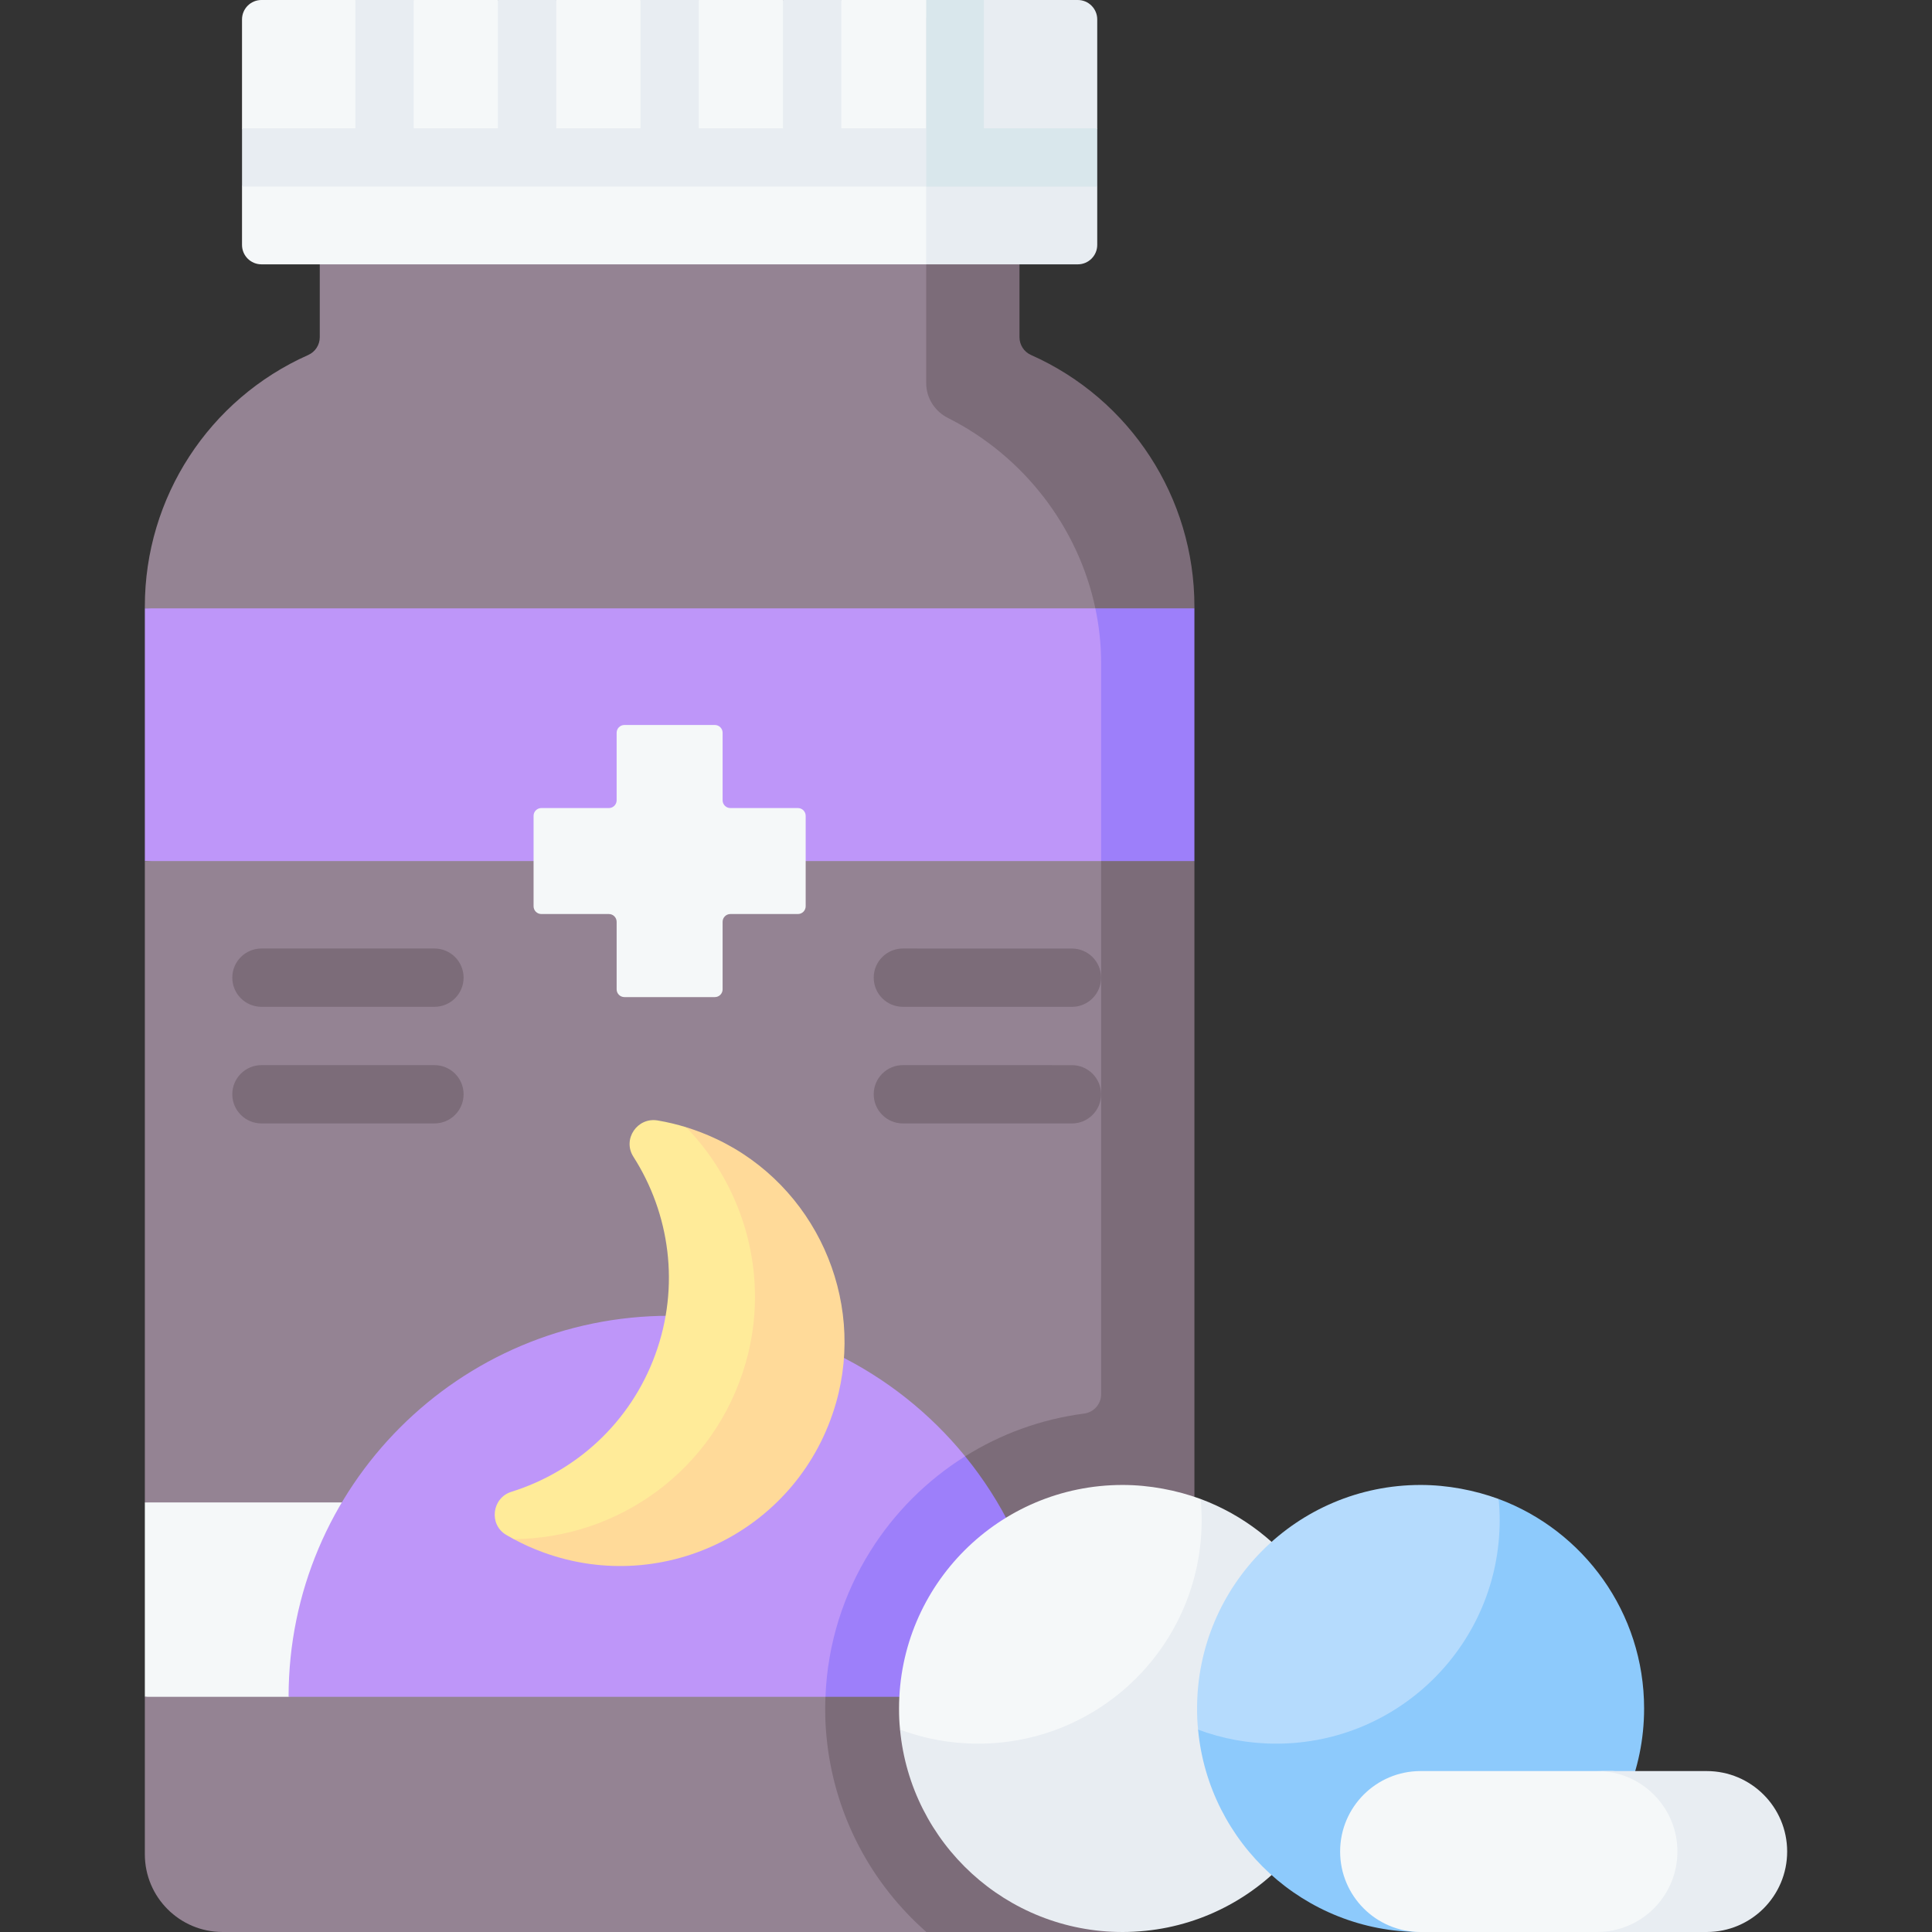<svg id="Capa_1" enable-background="new 0 0 512 512" height="512" viewBox="0 0 512 512" width="512" xmlns="http://www.w3.org/2000/svg"><rect x="0" y="0" width="512" height="512" fill="#333333" stroke="none"/><g><path d="m259.22 68.549-80.548-11.051-93.929 12.554v19.316c0 2.04-1.205 3.884-3.06 4.708-13.166 5.851-23.993 15.308-31.524 26.898s-11.775 25.322-11.775 39.724v.525l137.559 11.461 131.091-11.461c-5.013-28.124-16.255-44.484-42.555-65.427-3.885-5.179-5.375-20.95-5.259-27.247z" fill="#948393"/><path d="m299.315 161.223h-260.93v66.962l139.074 12.37 130.525-12.37c.401-22.521-2.498-44.973-8.669-66.962z" fill="#be96f9"/><path d="m307.034 228.185v169.98l-131.466 21.181-137.183-21.181v-169.98z" fill="#948393"/><path d="m256 398.165 60.533 51.509-141.74 12.721-136.408-12.721v-51.509z" fill="#f5f8f9"/><path d="m76.478 449.674c0-55.77 45.21-100.98 100.98-100.98 31.598 0 59.8 14.518 78.316 37.242 0 0 .998 7.315 2.888 10.188 10.474 15.914 19.775 33.074 19.775 53.55l-103.644 12.721z" fill="#be96f9"/><path d="m316.533 449.674v41.722c0 11.383-9.23 11.042-20.604 11.042l-50.426 9.562h-186.515c-11.383 0-20.604-9.22-20.604-20.604v-41.722z" fill="#948393"/><path d="m173.668 358.94c6.59-18.107 3.826-37.33-5.816-52.396-2.957-4.621 1.029-10.529 6.438-9.611 2.526.429 5.05 1.026 7.558 1.799 0 0 5.021 4.087 7.659 5.331 26.1 12.312 33.74 37.989 25.815 65.738-9.58 33.542-37.705 52.104-69.907 40.383-2.752-1.001-5.608-1.178-9.276-2.304-.673-.363-1.338-.736-1.993-1.122-4.662-2.749-3.792-9.799 1.374-11.414 17.075-5.341 31.555-18.292 38.148-36.404z" fill="#ffeb99"/><path d="m221.561 371.751c-9.581 33.543-45.338 51.385-77.542 39.662-2.751-.999-5.378-2.184-7.881-3.534 27.588-.165 53.343-18.203 61.502-46.791 6.428-22.489-.196-46.255-15.793-62.357 2.689.834 5.367 1.865 8.004 3.111 26.096 12.312 39.632 42.166 31.71 69.909z" fill="#ffda99"/><path d="m211.453 214.142h-17.893c-1.138 0-2.06-.922-2.06-2.06v-17.893c0-1.138-.922-2.06-2.06-2.06h-23.965c-1.138 0-2.06.922-2.06 2.06v17.893c0 1.138-.922 2.06-2.06 2.06h-17.893c-1.138 0-2.06.922-2.06 2.06v23.965c0 1.138.922 2.06 2.06 2.06h17.893c1.138 0 2.06.922 2.06 2.06v17.893c0 1.138.922 2.06 2.06 2.06h23.965c1.138 0 2.06-.922 2.06-2.06v-17.893c0-1.138.922-2.06 2.06-2.06h17.893c1.138 0 2.06-.922 2.06-2.06v-23.965c.001-1.137-.922-2.06-2.06-2.06z" fill="#f5f8f9"/><g><g><path d="m284.07 266.825-44.802-.008c-4.267 0-7.726-3.459-7.726-7.726s3.459-7.726 7.726-7.726l44.802.008c4.268 0 7.726 3.459 7.726 7.726.001 4.266-3.458 7.726-7.726 7.726z" fill="#7c6c79"/></g><g><path d="m115.131 266.817h-45.843c-4.267 0-7.726-3.459-7.726-7.726s3.459-7.726 7.726-7.726h45.843c4.267 0 7.726 3.459 7.726 7.726.001 4.267-3.459 7.726-7.726 7.726z" fill="#7c6c79"/></g><g><path d="m284.07 297.73-44.802-.008c-4.267 0-7.726-3.459-7.726-7.726s3.459-7.726 7.726-7.726l44.802.008c4.268 0 7.726 3.459 7.726 7.726.001 4.267-3.458 7.726-7.726 7.726z" fill="#7c6c79"/></g><g><path d="m115.131 297.722h-45.843c-4.267 0-7.726-3.459-7.726-7.726s3.459-7.726 7.726-7.726h45.843c4.267 0 7.726 3.459 7.726 7.726.001 4.267-3.459 7.726-7.726 7.726z" fill="#7c6c79"/></g></g><path d="m278.437 449.674-47.409 7.679-12.27-7.679c.536-14.134 4.821-27.32 11.888-38.601 6.346-10.158 14.968-18.78 25.126-25.136 0 0 12.869 5.244 16.268 12.228 6.543 13.361 6.397 35.634 6.397 51.509z" fill="#9d7ffa"/><path d="m316.533 449.674v41.722c0 11.383-9.23 20.604-20.604 20.604h-50.427c-.412-.361-.814-.721-1.216-1.092-14.443-13.228-23.406-31.204-25.25-50.633-.247-2.534-.35-4.708-.35-7.51 0-1.04.021-2.071.072-3.091z" fill="#7c6c79"/><path d="m316.533 160.698v.525l-11.429 7.195-14.82-7.195c-4.553-21.562-19.038-40.383-39.065-50.458-3.513-1.772-5.769-5.316-5.769-9.251v-31.462l13.506-5.182 11.219 5.182v19.316c0 1.02.299 1.988.835 2.812.525.814 1.288 1.483 2.225 1.896 26.331 11.703 43.298 37.818 43.298 66.622z" fill="#7c6c79"/><path d="m316.533 161.223v66.962l-9.5 6.553-15.225-6.553v-52.034c.031-5.068-.494-10.065-1.525-14.927h26.25z" fill="#9d7ffa"/><path d="m316.533 228.185v169.98l-24.724 3.709-23.571 3.544c-3.4-6.985-7.592-13.516-12.465-19.481 9.364-5.872 20.047-9.828 31.493-11.322 2.586-.33 4.543-2.493 4.543-5.11v-141.32z" fill="#7c6c79"/><g><path d="m350.425 452.765c0 32.715-20.086 52.68-52.801 52.68-25.953 0-44.778-12.861-52.786-36.094-1.455-4.222-4.985-6.559-6.316-10.982-.202-1.991-.266-3.56-.266-5.604 0-32.715 26.521-59.235 59.235-59.235 7.156 0 14.344 1.394 20.695 3.719 0 0 1.278 3.345 2.642 3.966 20.468 9.329 29.597 27.589 29.597 51.55z" fill="#f5f8f9"/><path d="m356.725 452.765c0 32.719-26.517 59.235-59.235 59.235-30.823 0-56.145-23.54-58.968-53.631 6.439 2.411 13.413 3.719 20.696 3.719 32.719 0 59.235-26.517 59.235-59.235 0-1.885-.093-3.76-.268-5.604 22.511 8.385 38.54 30.08 38.54 55.516z" fill="#e8edf2"/></g><g><path d="m429.405 452.765c0 32.715-20.086 52.68-52.801 52.68-25.953 0-44.778-12.861-52.786-36.094-1.455-4.222-4.985-6.559-6.315-10.982-.202-1.991-.266-3.56-.266-5.604 0-32.715 26.521-59.235 59.235-59.235 7.156 0 14.344 1.394 20.695 3.719 0 0 1.278 3.345 2.642 3.966 20.466 9.329 29.596 27.589 29.596 51.55z" fill="#b5dbfd"/><path d="m435.705 452.765c0 32.719-26.517 59.235-59.235 59.235-30.823 0-56.145-23.54-58.968-53.631 6.439 2.411 13.413 3.719 20.696 3.719 32.719 0 59.235-26.517 59.235-59.235 0-1.885-.093-3.76-.268-5.604 22.51 8.385 38.54 30.08 38.54 55.516z" fill="#8dcafc"/></g><path d="m451.947 508.838-24.579 3.162h-50.897c-11.777 0-21.325-9.547-21.325-21.325 0-11.777 9.547-21.325 21.325-21.325h50.972l25.086 1.965c11.777 0 18.471 7.583 18.471 19.36 0 11.778-7.275 18.163-19.053 18.163z" fill="#f5f8f9"/><path d="m473.615 490.675c0 5.893-2.39 11.219-6.243 15.082-3.863 3.853-9.189 6.243-15.082 6.243h-29.082c5.882 0 11.219-2.39 15.082-6.243 3.853-3.863 6.243-9.189 6.243-15.082 0-11.775-9.55-21.325-21.325-21.325h29.082c11.776 0 21.325 9.55 21.325 21.325z" fill="#e8edf2"/><path d="m282.598 67.788-37.147 2.264h-176.163c-2.845 0-5.151-2.306-5.151-5.151v-15.452l4.147-8.336-4.147-7.116v-28.846c0-2.845 2.306-5.151 5.151-5.151h24.891l5.965 4.753 9.488-4.753h22.324l6.292 4.753 9.161-4.753h22.324l6.039 4.753 9.413-4.753h22.314l5.359 4.753 10.094-4.753h22.499l35.541 2.572c2.845 0 5.151 2.306 5.151 5.151l1.606 54.915c0 2.844-2.306 5.15-5.151 5.15z" fill="#f5f8f9"/><path d="m290.779 5.151v28.845l-5.793 8.571 5.793 6.882v15.453c0 2.843-2.308 5.151-5.151 5.151h-40.177v-65.445l15.278-4.608h24.899c2.843 0 5.151 2.308 5.151 5.151z" fill="#e8edf2"/><path d="m222.952 33.996v-33.996h-15.453v33.996h-22.314v-33.996h-15.452v33.996h-22.324v-33.996h-15.453v33.996h-22.324v-33.996h-15.453v33.996h-30.04v15.453h184.723l-2.135-15.453z" fill="#e8edf2"/><path d="m290.779 33.996v15.453h-45.328v-49.449h15.278v33.996z" fill="#d9e7ec"/></g></svg>